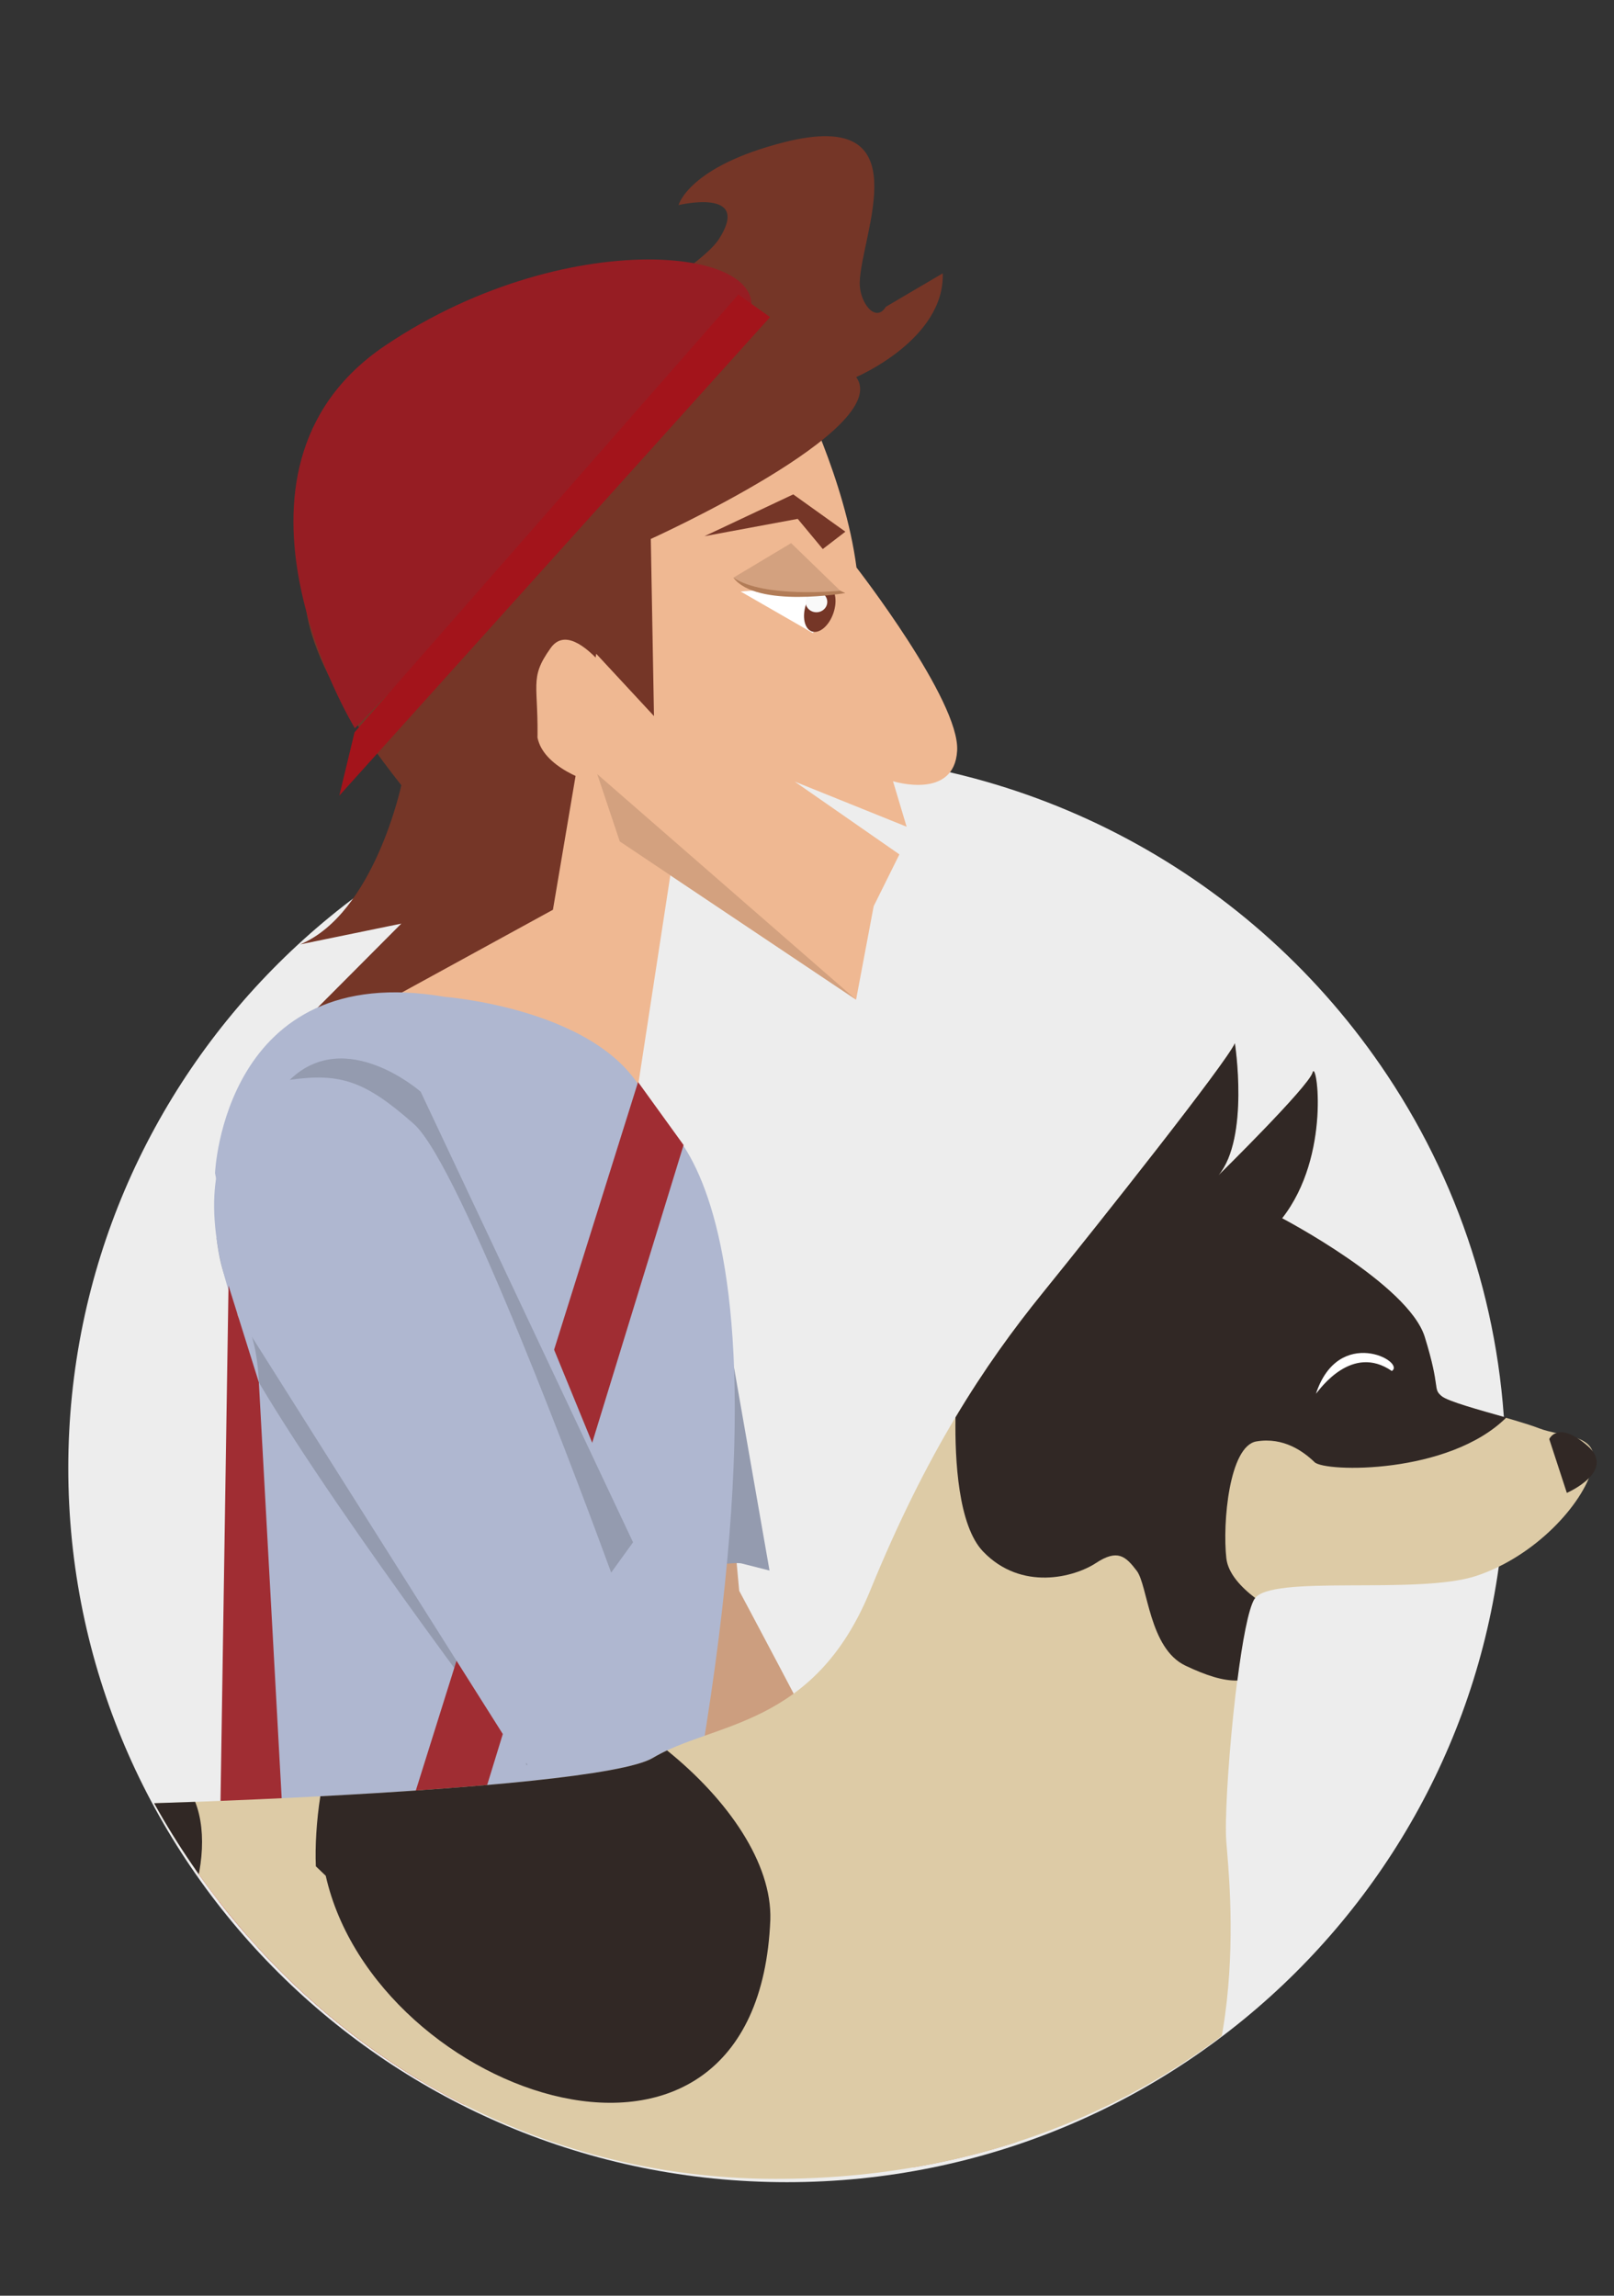 <?xml version="1.0" encoding="utf-8"?>
<!-- Generator: Adobe Illustrator 26.0.3, SVG Export Plug-In . SVG Version: 6.00 Build 0)  -->
<svg version="1.1" id="icone" xmlns="http://www.w3.org/2000/svg" xmlns:xlink="http://www.w3.org/1999/xlink" x="0px" y="0px"
	 viewBox="0 0 360 512" style="enable-background:new 0 0 360 512;" xml:space="preserve">
<rect x="0" y="0" width="360" height="512" fill="#333333" stroke="none"/>
<style type="text/css">
	.st0{fill:#EDEDED;}
	.st1{clip-path:url(#SVGID_00000148647674118356753700000009756346495309891738_);}
	.st2{clip-path:url(#SVGID_00000083062608242360912000000001248511964317154720_);}
	.st3{fill:#ECB892;}
	.st4{fill:#251C09;}
	.st5{fill:#B27C57;}
	.st6{fill:#D2A17F;}
	.st7{fill:#38797F;}
	.st8{fill:#181C19;}
	.st9{fill:#A18961;}
	.st10{fill:#7A6749;}
	.st11{fill:#B5A181;}
	.st12{fill:#B5783F;}
	.st13{opacity:0.26;}
	.st14{clip-path:url(#SVGID_00000108991375511290180060000011169575552134795197_);}
	.st15{fill:#93592A;}
	.st16{fill:#4C2C12;}
	.st17{clip-path:url(#SVGID_00000042722679096944636460000016461868925366834599_);}
	.st18{clip-path:url(#SVGID_00000178176501831372078840000015443249317595251382_);}
	.st19{fill:#F3E7D8;}
	.st20{clip-path:url(#SVGID_00000180345184276533284760000006797360148720123061_);}
	.st21{clip-path:url(#SVGID_00000047020798328527982280000006397977410915240593_);}
	.st22{clip-path:url(#SVGID_00000165935044764520967900000003012866101303497871_);}
	.st23{clip-path:url(#SVGID_00000133498111453418355800000001180586901925609627_);}
	.st24{clip-path:url(#SVGID_00000076565350001766714630000007119030140872465808_);}
	.st25{clip-path:url(#SVGID_00000150060037896045410140000011838388658936109985_);}
	.st26{clip-path:url(#SVGID_00000020363350625482044040000016522848383696318894_);}
	.st27{display:none;fill:#F9F1EF;}
	.st28{display:none;fill:#E58F93;}
	.st29{fill:#C51A1B;}
	.st30{fill:url(#SVGID_00000104682565743624788160000010357585185048989103_);}
	.st31{fill:url(#SVGID_00000076585112927000839020000018379199632943291273_);}
	.st32{fill:#F9F1EF;}
	.st33{opacity:0.86;}
	.st34{fill:#FFFFFF;}
	.st35{fill:url(#SVGID_00000124845111466229013560000009149344457975877256_);}
	.st36{fill:#DBCCC8;}
	.st37{fill:#AA1A21;}
	.st38{opacity:0.59;}
	.st39{fill:url(#SVGID_00000095300606160646325810000013712355608301725614_);}
	.st40{display:none;}
	.st41{display:inline;}
	.st42{fill:#F6F3E4;}
	.st43{fill:#EFB892;}
	.st44{fill:#261C00;}
	.st45{fill:#D3A17F;}
	.st46{fill:#A89236;}
	.st47{fill:#D6BD51;}
	.st48{fill:#3C3C3B;}
	.st49{fill:#356668;}
	.st50{fill:#619B5C;}
	.st51{fill:#380A0E;}
	.st52{fill:#110D0A;}
	.st53{fill:#070001;}
	.st54{fill:none;stroke:#000000;stroke-width:0.567;stroke-miterlimit:10;}
	.st55{clip-path:url(#SVGID_00000129903953720866520380000015759991795048851603_);}
	.st56{clip-path:url(#SVGID_00000042009591619661309650000015000894026802449559_);}
	.st57{clip-path:url(#SVGID_00000071530287498973838570000005809162522606251687_);}
	.st58{fill:#1D1718;}
	.st59{fill:#E5D7CA;}
	.st60{opacity:0.5;fill:#CFA4A1;}
	.st61{opacity:0.5;}
	.st62{fill:#CFA4A1;}
	.st63{fill:#241314;}
	.st64{fill:#1E1111;}
	.st65{fill:#3E2120;}
	.st66{fill:#131110;}
	.st67{opacity:0.5;fill:#2C2526;}
	.st68{fill:#FEFEFD;}
	.st69{opacity:0.5;fill:#453D3D;}
	.st70{opacity:0.5;fill:#64093A;}
	.st71{fill:#383031;}
	.st72{fill:#141211;}
	.st73{opacity:0.5;fill:#1D0C0E;}
	.st74{fill:#F1D7B8;}
	.st75{fill:#EACDB9;}
	.st76{fill:#FFB600;}
	.st77{opacity:0.45;fill:#D3A17F;}
	.st78{fill:#D3AC92;}
	.st79{fill:#77543D;}
	.st80{fill:#D32D49;}
	.st81{opacity:0.3;fill:#AFA031;}
	.st82{fill:#A0643C;}
	.st83{fill:#AD2744;}
	.st84{fill:#197F7F;}
	.st85{clip-path:url(#SVGID_00000073693809372019039360000002849996004947076246_);}
	.st86{clip-path:url(#SVGID_00000006678504582313452870000002752227667277961639_);}
	.st87{clip-path:url(#SVGID_00000008107540137003928980000005707662175705808796_);}
	.st88{clip-path:url(#SVGID_00000086682616544823258880000000991520415877800884_);}
	.st89{fill:#C6B5A3;}
	.st90{fill:#E2CDB3;}
	.st91{fill:#C4B19B;}
	.st92{fill:#575756;}
	.st93{opacity:0.1;fill:#1D1D1B;}
	.st94{fill:#544621;}
	.st95{fill:#C98428;}
	.st96{fill:#CC7A0D;}
	.st97{fill:#563118;}
	.st98{fill:#EA910F;}
	.st99{fill:url(#SVGID_00000029745423326250419200000011108074473249719973_);}
	.st100{fill:#D36C71;}
	.st101{fill:#AAAAAA;}
	.st102{fill:#353535;}
	.st103{opacity:0.43;fill:#AAAAAA;}
	.st104{opacity:0.38;fill:#F2C39E;}
	.st105{opacity:0.36;fill:#515151;}
	.st106{opacity:0.61;fill:#B5A181;}
	.st107{fill:#77151B;}
	.st108{opacity:0.51;fill:#D3A17F;}
	.st109{clip-path:url(#SVGID_00000083806111723323370940000010494750923642216117_);}
	.st110{clip-path:url(#SVGID_00000137115238191269237980000001842159234757397910_);}
	.st111{clip-path:url(#Ellipse_2_00000117656642469138740940000013104833037159106199_);}
	.st112{clip-path:url(#SVGID_00000158031190831172103530000010396083798980499871_);}
	.st113{clip-path:url(#SVGID_00000067936075619812895740000000710046389426588556_);}
	.st114{clip-path:url(#SVGID_00000130614113867594404810000005400071091541752743_);}
	.st115{clip-path:url(#SVGID_00000132778188905797663340000014472290783610386606_);}
	.st116{opacity:0.43;}
	.st117{fill:#666666;}
	.st118{opacity:0.3;}
	.st119{fill:#C46EAA;}
	.st120{fill:#BC3164;}
	.st121{fill:#873C47;}
	.st122{fill:#6B2D39;}
	.st123{fill:#9B4656;}
	.st124{fill:#843647;}
	.st125{fill:#E28FCD;}
	.st126{fill:#5B2432;}
	.st127{fill:#563B41;}
	.st128{fill:#664A51;}
	.st129{fill:#D34A75;}
	.st130{fill:#493238;}
	.st131{fill:#51373F;}
	.st132{fill:#3F2B30;}
	.st133{fill:#75323F;}
	.st134{fill:#D19A42;}
	.st135{fill:#E0C685;}
	.st136{fill:#C1AF85;}
	.st137{fill:#E8D19E;}
	.st138{fill:#E8496B;}
	.st139{fill:#682C3C;}
	.st140{fill:none;}
	.st141{fill:#514545;}
	.st142{fill:#A52027;}
	.st143{fill:#D87C96;}
	.st144{opacity:0.34;fill:#2C2526;}
	.st145{opacity:0.32;fill:#3B1012;}
	.st146{fill:#C6B3A7;}
	.st147{opacity:0.5;fill:#887F79;}
	.st148{fill:#6D6D6D;}
	.st149{fill:#3B1012;}
	.st150{fill:#3B3334;}
	.st151{opacity:0.5;fill:#63013A;}
	.st152{fill:#661F22;}
	.st153{fill:#ABA49B;}
	.st154{fill:#2C2526;}
	.st155{clip-path:url(#SVGID_00000138560704902887496210000016382333420909119928_);}
	.st156{clip-path:url(#SVGID_00000106108895589148615520000014227040048605145783_);}
	.st157{clip-path:url(#SVGID_00000166659398430597498150000006697316041065995665_);}
	.st158{clip-path:url(#SVGID_00000106834515899676946130000000985835300905266305_);}
	.st159{fill:#753627;}
	.st160{fill:#F9F9F9;}
	.st161{fill:#CC9E7F;}
	.st162{fill:#949BAF;}
	.st163{fill:#AFB7D0;}
	.st164{fill:#A02D33;}
	.st165{opacity:0.13;fill:#753627;}
	.st166{fill:#961D23;}
	.st167{fill:#A3141B;}
	.st168{fill:#CEBEA1;}
	.st169{fill:#DDCBA6;}
	.st170{fill:#312825;}
	.st171{clip-path:url(#SVGID_00000069398575155756042230000011678136877887528891_);}
	.st172{clip-path:url(#SVGID_00000142160998544253290780000008094453838405154454_);}
	.st173{opacity:0.28;fill:#605045;}
	.st174{fill:#844B36;}
	.st175{fill:#E2E2E2;}
	.st176{fill:#964C39;}
	.st177{fill:#AA4F32;}
	.st178{fill:#774030;}
	.st179{fill:#442C2C;}
	.st180{fill:#995945;}
	.st181{fill:#593D3D;}
	.st182{fill:#DB783A;}
	.st183{fill:url(#SVGID_00000122709906294246290320000016683218325996520113_);}
	.st184{fill:url(#SVGID_00000090256653730189801600000013574447706284185988_);}
	.st185{fill:url(#SVGID_00000101800234953914352810000016234278354665144220_);}
	.st186{fill:url(#SVGID_00000085233301366269157720000000315346032039439241_);}
	.st187{fill:url(#SVGID_00000025429748322141204310000007017759786294269882_);}
	.st188{fill:url(#SVGID_00000067938091480065622510000004504198088555823030_);}
	.st189{fill:url(#SVGID_00000152261473991624899400000015346363799449133703_);}
	.st190{clip-path:url(#SVGID_00000180365377650924751270000011424373697138560171_);}
	.st191{clip-path:url(#SVGID_00000029729769410769858250000000549721942129509542_);}
	.st192{clip-path:url(#SVGID_00000031924125297677922320000012514027459834549143_);}
	.st193{clip-path:url(#SVGID_00000005256160271473637120000010991111946705502866_);}
	.st194{clip-path:url(#SVGID_00000005245084100049384910000007649054365077835436_);}
	.st195{clip-path:url(#SVGID_00000173881996161265946840000003111907827196824472_);}
</style>
<g>
	<path id="Ellipse_2_00000125589112090354311500000018211068968909955256_" class="st0" d="M175.53,168.11
		c53.82-0.05,104.09,26.86,133.89,71.68c17.28,25.94,26.47,56.44,26.4,87.61c0,87.97-71.76,159.28-160.29,159.28
		S15.23,415.37,15.23,327.4S87,168.11,175.53,168.11z"/>
	<g id="Raggruppa_592_00000171690850116136651390000008040645169404425380_">
		<g>
			<defs>
				<rect id="SVGID_00000027566566036493496160000016690233875584521398_" x="9.36" y="-13.56" width="411.14" height="982.43"/>
			</defs>
			<clipPath id="SVGID_00000002378194171015871310000012793927942163912856_">
				<use xlink:href="#SVGID_00000027566566036493496160000016690233875584521398_"  style="overflow:visible;"/>
			</clipPath>
			
				<g id="Raggruppa_591_00000151543507920065231730000017282825695472009369_" style="clip-path:url(#SVGID_00000002378194171015871310000012793927942163912856_);">
				<g id="Raggruppa_580_00000142885117286091096760000006238460765835788964_">
					<g>
						<defs>
							<path id="SVGID_00000176030653501344726970000003142942027158252212_" d="M9.36-13.56v327.39h0.2
								c-0.13,2.79-0.2,5.59-0.2,8.42c0,90.4,73.29,163.69,163.69,163.69s163.69-73.29,163.69-163.69c0-2.82-0.07-5.63-0.21-8.42
								h0.21V-13.56H9.36z"/>
						</defs>
						<clipPath id="SVGID_00000045595990509505210180000015997455454270196883_">
							<use xlink:href="#SVGID_00000176030653501344726970000003142942027158252212_"  style="overflow:visible;"/>
						</clipPath>
					</g>
				</g>
				<g id="Raggruppa_590_00000039838604929895629950000008248835754435211934_">
					<g>
						<defs>
							<path id="SVGID_00000003075529499019434550000000349178151599357857_" d="M9.36-13.56v327.39h0.2
								c-0.13,2.79,3.07,1.35,3.07,4.17c0,90.4,70.02,167.94,160.42,167.94S321.51,422.67,333.63,354
								c0.49-2.78,10.27-1.76,10.13-4.55l48.47-32.31l-55.48-330.7H9.36z"/>
						</defs>
						<clipPath id="SVGID_00000173841220509978446310000005831985517163486090_">
							<use xlink:href="#SVGID_00000003075529499019434550000000349178151599357857_"  style="overflow:visible;"/>
						</clipPath>
						<g style="clip-path:url(#SVGID_00000173841220509978446310000005831985517163486090_);">
							<g>
								<g>
									<g>
										<polygon class="st43" points="139.56,260.09 150.9,186.21 120.11,164.33 83.07,221.41 120.47,259.57 										"/>
										<path class="st43" d="M178.04,86.49c0,0,10.41,20.29,13,40.08c0,0,23.08,29.71,22.45,40.84
											c-0.62,11.13-14.31,6.82-14.31,6.82l3.04,10.15l-24.95-10.06l23.34,16.23l-5.74,11.56l-3.92,20.84l-52.72-35.3
											l-6.37-20.14l-18.82-58.81L178.04,86.49z"/>
										<path class="st159" d="M190.96,84.1c0,0,19.76-8.37,19.32-23.14c0,0-12.68,7.44-12.7,7.47c-2.3,3.75-5.9-1.02-5.82-5.36
											c0.2-10.69,13.99-39.12-16.73-31.38c-21.43,5.4-23.68,14.05-23.68,14.05s16.41-3.95,9.02,7.56
											c-7.39,11.52-74.02,43.54-75.11,53.54c-1.16,10.68-40.83,11.21,4.25,68.29c0,0-6.05,28.56-22.54,35.49l22.54-4.63
											L55.7,239.93l67.63-37.03l9.66-57.09l12.88,13.89l-0.71-39.5C145.16,120.2,199.42,95.62,190.96,84.1z"/>
										<polygon class="st159" points="188.56,118.58 176.93,110.26 157.14,119.58 177.93,115.72 183.52,122.45 										"/>
										<path class="st43" d="M141.52,158.22c0,0-12.8-21.94-18.69-13.7c-4.97,6.95-2.57,7.99-2.98,21.67l0.05-1.71
											c1.15,6.36,11.02,10.28,15.75,10.7l5.62,1.86l-0.45-4.3l0.34-2.54c0,0-12.03-15.73-3.37-12.4L141.52,158.22z"/>
										<polygon class="st45" points="190.96,222.96 133.21,172.65 138.24,187.66 										"/>
										<g>
											<path class="st34" d="M184.52,130.38l-19.32,1.54l16.1,9.26C181.3,141.18,187.74,133.47,184.52,130.38z"/>
										</g>
										
											<ellipse transform="matrix(0.327 -0.945 0.945 0.327 -5.274 264.157)" class="st159" cx="182.91" cy="135.78" rx="5.42" ry="3.21"/>
										<ellipse class="st160" cx="182.1" cy="134.24" rx="2.42" ry="2.31"/>
									</g>
								</g>
							</g>
							<g>
								<path class="st161" d="M159.73,298.95l5.15,55.84c0,0,55.68,103.93,59.89,121.2c1.29,5.28-5.34-2.57-0.49,0.22
									c13.35,7.69,35.31,22.88-0.62,22.32c-3.81-0.06-7.6-1.06-10.77-3.08c-3.11-1.99-6.35-5.25-8.03-10.56
									c-0.29-0.91-18.1-23.35-18.55-24.2c-11.78-24.15-49.12-59.06-60.9-83.21c-12.81-26.25-1.85-81.82-14.66-108.06
									c-0.66-1.64-2.8,28.5,2.62,20.65c4.27-6.19,13.21-11.07,31.91-5.83c5.73,1.6,13.76-3.82,16.22,1.39
									C162.09,286.88,159.38,297.52,159.73,298.95z"/>
								<path class="st162" d="M171.64,350.27l-6.35-1.61c-2.81-0.32-4.93,1.07-4.93-1.64l3.38-41.95L171.64,350.27z"/>
								<path class="st159" d="M142.31,465.59l-2.67-22.67l-12.04-0.33l-63.06-10.95l-32.1,13.48
									C45.31,451.03,105.67,473.75,142.31,465.59z"/>
								<path class="st163" d="M39.86,441.82c0,0,8.06-3.18,9.38-8.01c7.72-28.22,12.68-104.86-1.28-172.17
									c0,0,1.96-47.82,51.3-39.31c0,0,39.83,3.03,46.15,26.25c0,0,42.78,15.91-1.82,206.47
									C143.59,455.05,66.33,455.23,39.86,441.82z"/>
								<path class="st162" d="M57.74,308.32c18.78,31.69,59.77,85.37,59.77,85.37l0.13-0.09L48.29,276.02
									C50.22,292.68,56.96,290.7,57.74,308.32z"/>
								<polygon class="st164" points="101.72,420.71 152.47,255.37 142.32,241.32 87.06,417.46 								"/>
								<path class="st163" d="M52.53,292.36l64.35,101.86l24.31-50.24L99.8,242.95c0,0-24.07-15.06-36.23-0.99
									C63.57,241.96,37.24,250.44,52.53,292.36z"/>
								<path class="st162" d="M141.2,343.97L93.83,243.48c0,0-16.74-14.74-29.19-2.65c11.23-1.57,16.71,0.15,27.67,9.84
									c10.4,9.22,38.23,84.27,44.01,100.06L141.2,343.97z"/>
								<polygon class="st164" points="64.5,431.51 57.74,308.32 57.74,308.32 50.97,286.71 48.72,431.51 								"/>
								<path class="st29" d="M109.62,417.46l-61.86-12.19c0,0-23.86,66.22-32.88,85.67c-9.02,19.45-10.15,62.68,6.77,59.43
									S106.23,544.98,109.62,417.46z"/>
							</g>
							<path class="st5" d="M187.43,131.75l1.1,0.52c0,0-19.76,3.43-24.95-3.43L187.43,131.75z"/>
							<path class="st45" d="M163.58,128.84l12.88-7.71l10.96,10.62C187.43,131.75,170.49,133.49,163.58,128.84z"/>
							<polygon class="st165" points="268.63,490.95 142.32,494.19 142.36,515.54 							"/>
							<path class="st166" d="M166,72.74l-86.84,89.69c0,0-34.96-57.27,6.77-85.37S177.28,55.45,166,72.74z"/>
							<polygon class="st167" points="75.68,177.45 171.76,70.72 164.69,65.69 79.08,163.32 							"/>
						</g>
						<g style="clip-path:url(#SVGID_00000173841220509978446310000005831985517163486090_);">
							<g>
								<g>
									<path class="st168" d="M44.14,491.48c0,0-12.15,56.04-26.86,67.26c-14.71,11.22-31.12,44.44-32.61,52.55
										c-1.49,8.11-0.3,51.35-0.3,51.35s13.28,3.53,12.78,16.4l-25.84-0.05c0,0-5.11-67.14-2.1-77.46
										c3-10.33,10.43-39.92,10.43-39.92l59.99-90.81l2.93-0.22L44.14,491.48z"/>
									<path class="st169" d="M241.09,514.97c0,0-18.36,40.77-18.22,59.27c0.14,18.5-3.21,68.33,1.84,73.83
										c5.05,5.51,12.87,8.63,14.26,21.35l-29.7,0.1l-16.32-162.43c0,0-41.41,3.15-69.21-2.73
										c-27.79-5.88-71.34-25.29-82.23-13.52c-10.89,11.77-44.33,64.38-60.49,73.18c-16.16,8.8-39.44,34.55-43.93,47.52
										c-4.48,12.96-9.66,49.96-6.74,55.21c2.92,5.25,11.47,4.18,11.94,10.45l0.3,6.13l-24.68-0.28c0,0-2.78-54.13-1.08-64.92
										c1.7-10.79,8.95-29.85,17.09-40.85c8.14-11,16.56-47.82,17.41-62.47c0.85-14.65-9.05-52.61,3.32-70.65
										c12.37-18.05,26.5-35.11,26.5-35.11s0.94-20.82-2.12-27.89c-3.06-7.06-4.02-8.67,1.55-12.74
										c5.58-4.07,10.98,4.21,10.89,10.39c-0.09,6.18,1.18,22.91,7.42,23.84c6.24,0.93,133.32-2.56,146.73-10.6
										c13.41-8.03,35.96-6.66,48.49-37.35c12.53-30.69,25.35-50.17,38.43-66.31c13.08-16.14,40.97-51.36,42.88-55.71
										c0,0,3.29,21.07-3.65,29.45c0,0,20.09-19.76,20.98-22.91c0.88-3.15,4.21,18.48-6.79,32.5c0,0,28.19,14.75,31.81,26.47
										c3.63,11.71,1.71,11.44,3.74,13.18c2.03,1.74,16.37,5.07,21.79,7.18c5.42,2.11,13.96,1.04,11.83,8.99
										c-2.13,7.94-12.67,19.55-25.81,23.91c-13.13,4.36-46.03-0.42-49.53,5.17c-3.5,5.59-6.95,45.12-6.27,54.05
										c0.68,8.92,6.4,58.98-20.32,81.34"/>
									<g>
										<path class="st170" d="M43.53,401.85c-13.83,0.51-26.02,0.81-34.19,0.9c-13.61,16.55-11.93,47.39,16.42,41.32
											C38.54,441.2,49.14,416.02,43.53,401.85z"/>
									</g>
									<g>
										<path class="st170" d="M71.45,400.61c-0.86,5.45-1.19,11.18-1,15.62l2.21,2.12c11.08,49.39,96.35,79.16,99.16,9.8
											c0.38-12.6-9.4-26.77-23.03-37.76c-1.1,0.51-2.15,1.06-3.16,1.66C139.05,395.99,105.08,398.84,71.45,400.61z"/>
									</g>
									<path class="st170" d="M321.53,311.35c-2.03-1.74-0.11-1.46-3.74-13.18c-3.63-11.72-31.81-26.47-31.81-26.47
										c11-14.02,7.67-35.65,6.79-32.5c-0.88,3.15-20.98,22.91-20.98,22.91c6.94-8.38,3.65-29.45,3.65-29.45
										c-1.91,4.35-29.81,39.57-42.88,55.71c-6.54,8.08-13.03,17-19.44,27.74c-0.15,9.52,0.61,24.14,6.16,29.92
										c8.53,8.89,20.35,5.74,25.16,2.57c4.81-3.17,6.62-1.55,9.11,1.73c2.49,3.28,2.72,17.28,10.86,21.15
										c4.62,2.2,8.42,3.41,11.58,3.32c1.11-8.69,2.46-16.05,3.83-18.23c0.04-0.06,0.12-0.1,0.17-0.16
										c-3.17-2.41-6.09-5.51-6.46-8.9c-0.87-7.79,0.62-25.01,6.71-26.04c6.09-1.02,10.55,2.29,12.97,4.63
										c2.33,2.25,29.88,2.8,42.76-9.94C329.89,314.43,322.9,312.53,321.53,311.35z"/>
								</g>
								<path class="st170" d="M345.56,320.95l3.92,12c0,0,11.2-4.84,4.56-10.55C347.39,316.69,345.56,320.95,345.56,320.95z"/>
							</g>
							<path class="st34" d="M293.52,310.84c0.9-1.05,8.03-11.22,16.93-5.07C313.63,303.68,298.56,295.55,293.52,310.84z"/>
						</g>
					</g>
				</g>
			</g>
		</g>
	</g>
</g>
<g>
	<g id="Raggruppa_592_00000006696575968072246560000016158101014467890821_">
		<g>
			<defs>
				<rect id="SVGID_00000041278752238931144100000005736390491987654309_" x="10.84" y="-920.67" width="411.14" height="982.43"/>
			</defs>
			<clipPath id="SVGID_00000123413361759071348800000013575630786025465278_">
				<use xlink:href="#SVGID_00000041278752238931144100000005736390491987654309_"  style="overflow:visible;"/>
			</clipPath>
		</g>
	</g>
</g>
</svg>
